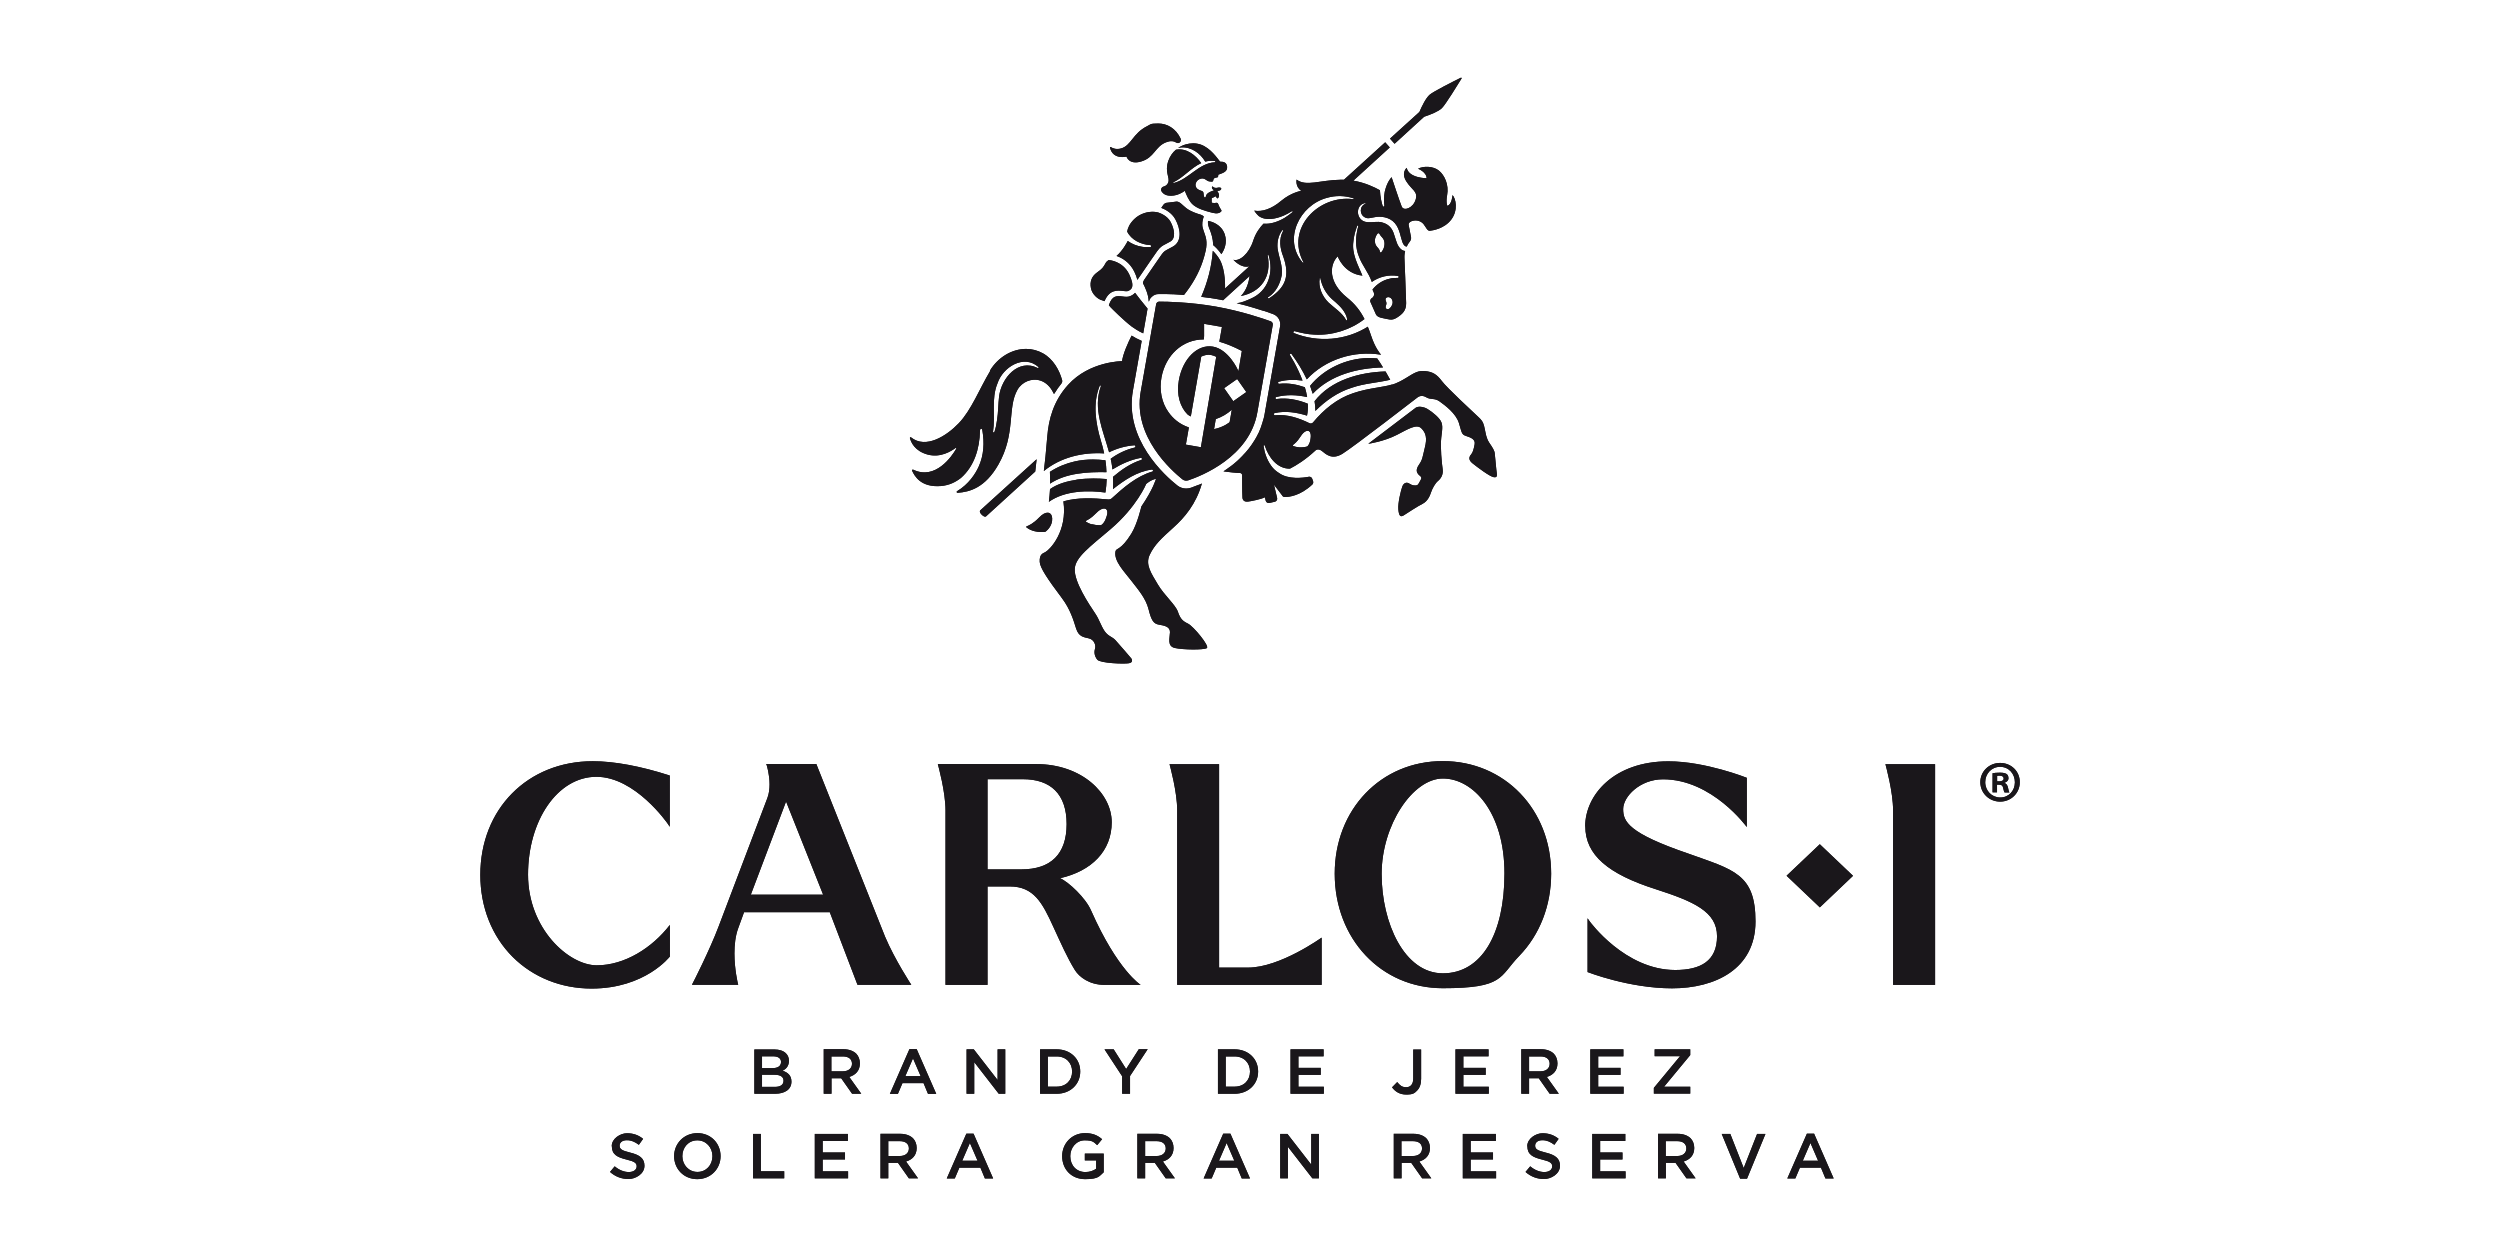 <?xml version="1.0" encoding="UTF-8"?>
<svg id="Capa_2" xmlns="http://www.w3.org/2000/svg" xmlns:xlink="http://www.w3.org/1999/xlink" version="1.1" viewBox="0 0 2184 1098">
  <!-- Generator: Adobe Illustrator 29.3.0, SVG Export Plug-In . SVG Version: 2.1.0 Build 146)  -->
  <defs>
    <style>
      .st0 {
        fill: #1a171b;
      }

      .st1 {
        clip-path: url(#clippath);
      }
    </style>
    <clipPath id="clippath">
      <path class="st0" d="M657.9,990.6v38.8h27.2v-6.2h-20.4v-32.6h-6.8ZM711.8,990.6v38.8h29.1v-6.1h-22.2v-10.4h19.5v-6.1h-19.5v-10.1h22v-6.1h-28.8ZM776.1,996.9h9.9c5,0,8,2.3,8,6.4h0c0,4-3.1,6.6-8,6.6h-10v-13ZM769.2,990.6v38.8h6.8v-13.5h8.5l9.5,13.5h8l-10.5-14.7c5.4-1.6,9.3-5.4,9.3-11.8h0c0-3.5-1.2-6.4-3.2-8.5-2.5-2.4-6.3-3.9-11.2-3.9h-17.3ZM1000.5,996.9h9.9c5,0,8,2.3,8,6.4h0c0,4-3.1,6.6-8,6.6h-10v-13ZM993.6,990.6v38.8h6.8v-13.5h8.5l9.5,13.5h8l-10.5-14.7c5.4-1.6,9.3-5.4,9.3-11.8h0c0-3.5-1.2-6.4-3.2-8.5-2.5-2.4-6.3-3.9-11.2-3.9h-17.3ZM1145.5,990.6v26.8l-20.8-26.8h-6.3v38.8h6.7v-27.6l21.4,27.6h5.7v-38.8h-6.7ZM1224.4,996.9h9.9c5.1,0,8,2.3,8,6.4h0c0,4-3.1,6.6-8,6.6h-10v-13ZM1217.6,990.6v38.8h6.8v-13.5h8.5l9.5,13.5h8l-10.5-14.7c5.4-1.6,9.3-5.4,9.3-11.8h0c0-3.5-1.2-6.4-3.2-8.5-2.5-2.4-6.3-3.9-11.2-3.9h-17.3ZM1277.9,990.6v38.8h29.1v-6.1h-22.2v-10.4h19.5v-6.1h-19.5v-10.1h22v-6.1h-28.8ZM1391,990.6v38.8h29.1v-6.1h-22.2v-10.4h19.5v-6.1h-19.5v-10.1h22v-6.1h-28.8ZM1455.3,996.9h9.9c5,0,8,2.3,8,6.4h0c0,4-3.1,6.6-8,6.6h-10v-13ZM1448.5,990.6v38.8h6.8v-13.5h8.5l9.5,13.5h8l-10.5-14.7c5.4-1.6,9.3-5.4,9.3-11.8h0c0-3.5-1.2-6.4-3.2-8.5-2.5-2.4-6.3-3.9-11.2-3.9h-17.3ZM1535,990.6l-11.7,29.8-11.7-29.8h-7.5l16.1,39.1h6l16.1-39.1h-7.4ZM847.3,998.5l6.7,15.5h-13.4l6.7-15.5ZM844.2,990.4l-17.1,39.1h7l4-9.4h18.4l3.9,9.4h7.2l-17.1-39.1h-6.3ZM1071.6,998.5l6.7,15.5h-13.4l6.7-15.5ZM1068.6,990.4l-17.1,39.1h7l4-9.4h18.4l3.9,9.4h7.2l-17.1-39.1h-6.3ZM1581.6,998.5l6.7,15.5h-13.4l6.7-15.5ZM1578.5,990.4l-17.1,39.1h7l4-9.4h18.4l3.9,9.4h7.2l-17.1-39.1h-6.3ZM534.5,1001.3h0c0,7.3,4.7,9.7,12.9,11.7,7.2,1.7,8.8,3.2,8.8,5.9h0c0,3-2.7,5-6.9,5s-8.5-1.8-12.3-5l-4.1,4.9c4.7,4.2,10.3,6.2,16.2,6.2s13.9-4.3,13.9-11.6h0c0-6.5-4.3-9.5-12.5-11.5-7.4-1.8-9.2-3.1-9.2-6.1h0c0-2.7,2.3-4.7,6.3-4.7s7,1.4,10.5,4l3.7-5.2c-3.9-3.2-8.4-4.9-14.1-4.9s-13.3,4.6-13.3,11.3M1334.3,1001.3h0c0,7.3,4.7,9.7,12.9,11.7,7.2,1.7,8.8,3.2,8.8,5.9h0c0,3-2.7,5-6.9,5s-8.5-1.8-12.3-5l-4.1,4.9c4.7,4.2,10.3,6.2,16.2,6.2s13.9-4.3,13.9-11.6h0c0-6.5-4.3-9.5-12.5-11.5-7.4-1.8-9.2-3.1-9.2-6.1h0c0-2.7,2.3-4.7,6.3-4.7s7,1.4,10.5,4l3.7-5.2c-3.9-3.2-8.4-4.9-14.1-4.9s-13.3,4.6-13.3,11.3M596.1,1010h0c0-7.7,5.4-13.8,13.1-13.8s13.2,6.3,13.2,13.8h0c0,7.7-5.4,13.8-13.1,13.8s-13.2-6.3-13.2-13.8M588.9,1010h0c0,11,8.3,20.1,20.2,20.1s20.4-9.1,20.4-20.1h0c0-11-8.3-20.1-20.2-20.1s-20.4,9.2-20.4,20.1M927.9,1010h0c0,11.4,8,20.1,20.1,20.1s12.4-2.8,16.2-6v-16.3h-16.5v5.9h9.9v7.3c-2.4,1.8-5.7,2.9-9.4,2.9-7.9,0-13.2-5.9-13.2-13.9h0c0-7.5,5.4-13.8,12.6-13.8s7.9,1.6,10.9,4.2l4.3-5.2c-4-3.4-8.2-5.3-14.9-5.3-11.7,0-20,9.2-20,20.1M665.7,938.9h10.8c5.4,0,8,1.9,8,5.2h0c0,3.6-2.8,5.4-7.5,5.4h-11.3v-10.6ZM665.7,922.8h9.8c4.4,0,6.8,1.9,6.8,4.9h0c0,3.7-2.9,5.4-7.3,5.4h-9.3v-10.3ZM659,916.7v38.8h18c8.6,0,14.4-3.7,14.4-10.6h0c0-5.4-3.2-8-7.7-9.5,2.9-1.5,5.5-4,5.5-8.7h0c0-2.7-.9-4.8-2.6-6.5-2.2-2.2-5.7-3.4-10.2-3.4h-17.4ZM726.4,922.9h9.9c5,0,8,2.3,8,6.4h0c0,4-3.1,6.6-8,6.6h-10v-13ZM719.6,916.7v38.8h6.8v-13.5h8.5l9.5,13.5h8l-10.5-14.7c5.4-1.6,9.3-5.4,9.3-11.8h0c0-3.5-1.2-6.4-3.2-8.5-2.5-2.4-6.3-3.9-11.2-3.9h-17.3ZM871.5,916.7v26.8l-20.8-26.8h-6.3v38.8h6.7v-27.6l21.4,27.6h5.7v-38.8h-6.7ZM915.4,922.9h7.7c8.2,0,13.5,5.6,13.5,13.2h0c0,7.7-5.3,13.2-13.5,13.2h-7.7v-26.4ZM908.6,916.7v38.8h14.5c12.2,0,20.6-8.5,20.6-19.4h0c0-11-8.4-19.4-20.6-19.4h-14.5ZM994.8,916.7l-11,17.2-10.9-17.2h-8l15.4,23.5v15.3h6.9v-15.5l15.4-23.4h-7.8ZM1070.8,922.9h7.7c8.2,0,13.5,5.6,13.5,13.2h0c0,7.7-5.3,13.2-13.5,13.2h-7.7v-26.4ZM1064,916.7v38.8h14.5c12.2,0,20.6-8.5,20.6-19.4h0c0-11-8.4-19.4-20.6-19.4h-14.5ZM1127.4,916.7v38.8h29.1v-6.1h-22.2v-10.4h19.5v-6.1h-19.5v-10.1h22v-6.1h-28.8ZM1234.6,916.7v25.5c0,5.2-2.5,7.6-6.2,7.6s-5.5-1.7-7.8-4.5l-4.5,4.6c2.6,3.5,6.4,6.3,12.4,6.3s7.2-1.2,9.4-3.4c2.3-2.3,3.6-5.7,3.6-10.3v-25.6h-7ZM1271.5,916.7v38.8h29.1v-6.1h-22.2v-10.4h19.5v-6.1h-19.5v-10.1h22v-6.1h-28.8ZM1335.9,922.9h9.9c5,0,8,2.3,8,6.4h0c0,4-3.1,6.6-8,6.6h-10v-13ZM1329,916.7v38.8h6.8v-13.5h8.5l9.5,13.5h8l-10.5-14.7c5.4-1.6,9.3-5.4,9.3-11.8h0c0-3.5-1.2-6.4-3.2-8.5-2.5-2.4-6.3-3.9-11.2-3.9h-17.3ZM1389.3,916.7v38.8h29.1v-6.1h-22.2v-10.4h19.5v-6.1h-19.5v-10.1h22v-6.1h-28.8ZM1445.5,916.7v6h22.2l-22.9,27.7v5h31.8v-6h-22.9l22.9-27.7v-5h-31.1ZM797.6,924.6l6.7,15.5h-13.4l6.7-15.5ZM794.5,916.5l-17.1,39.1h7l4-9.4h18.4l3.9,9.4h7.2l-17.1-39.1h-6.3ZM1560.8,765.1l28.4,27,.6.6,28.4-27,.6-.6-28.4-27-.6-.6-29.1,27.6ZM1744.7,677.8c.4-.1,1.1-.2,2.1-.2,2.4,0,3.6,1,3.6,2.6s-1.7,2.4-3.9,2.4h-1.8v-4.8ZM1740.7,675.4v16.8h3.9v-6.7h1.8c2.1,0,3.2.8,3.5,2.7.5,1.9.8,3.5,1.3,4.1h4.2c-.4-.6-.7-1.6-1.2-4.2-.5-2.2-1.4-3.5-3.1-4.1v-.2c2-.6,3.5-2,3.5-3.9s-.7-3-1.6-3.7c-1.2-.7-2.7-1.2-5.8-1.2s-4.9.2-6.4.5M686.7,700.2l32.4,81.4h-63.2l30.8-81.4ZM669.4,667.6l.5,1.2c0,.1,2.4,7.8,2.4,16.4,0,4-.5,8.2-1.9,11.9l-42.7,112.5c-7.7,20.4-22.4,49.3-22.6,49.5l-.6,1.2h40.4l-.3-1.1c0-.2-3-12.3-3-26.3,0-7.4.8-15.4,3.4-22.3l5-13.7h74.9l24.2,63.4h47s-14.4-21.9-22.9-42l-59.8-150.2-.2-.6h-43.9ZM893.6,680.7c24.3,0,38.2,13,38.2,39.2s-13.7,39.6-39.6,39.6h-29.5v-78.8h30.9ZM819.3,667.6l.3,1.1c0,.2,6.4,22.9,6.4,39.3v152.4h36.7v-86h19.3c21.2,0,28.6,14.3,38.2,35.3,6.6,14.3,12.2,27.1,18.8,37.7,3.7,6,12.6,13,26,13h31.5s-20.1-12.5-43.3-64.9h0c-4.7-11-19.6-25-27.1-28.3,27.7-6.3,45.1-23.9,45.1-48.9s-25.9-50.8-66-50.8h-85.8ZM1021.7,667.6l.3,1.1c0,.2,6.4,22.9,6.4,39.3v152.4c-.1,0,126.2,0,126.2,0v-41.3s-36.4,26.2-64.3,26.2h-25.3v-177.7c.1,0-43.3,0-43.3,0ZM1647.1,667.6l.3,1.1c0,.2,6.4,22.9,6.4,39.3v152.4h36.7v-192.8h-43.4ZM1734.3,683.3c0-7.4,5.5-13.4,13-13.4s12.9,6,12.9,13.5-5.4,13.3-12.8,13.3-13.1-5.9-13.1-13.4M1730,683.3c0,9.5,7.7,17,17.3,17s17.2-7.5,17.2-17-7.5-16.8-17.2-16.8-17.3,7.5-17.3,16.8M419.6,764.3c0,28.1,10.1,53.5,28.3,71.7,17.9,17.8,42.3,27.6,68.9,27.6,46.9,0,68.4-28,68.4-28v-27.6c-15.5,20.1-39.5,35.3-63.9,35.3s-60-31.9-60-79.2,25.7-85.5,59.7-85.5,62.1,40.7,62.4,41.1l1.7,2.6v-44.8l-.6-.2c-24.9-8-48-12.3-66.6-12.3-57,0-98.3,41.8-98.3,99.3M1260.5,680.1c26.5,0,53.8,29.7,53.8,82.9s-20.1,87.3-53.8,87.3-53.5-44.1-53.5-86.8,27.2-83.4,53.5-83.4M1166,763.2c0,57.1,40.6,100.1,94.4,100.1s49.2-10,66.8-28.2c18-18.6,27.9-44.1,27.9-71.9,0-56-40.7-98.3-94.7-98.3s-94.4,42.2-94.4,98.3M1384.9,721.8c0,25.2,20.1,41.8,61.5,55,33.1,10.7,53.6,19.5,53.6,41.1s-14.3,29.5-36.5,29.5c-44,0-74.6-42.3-74.9-42.7l-1.7-2.5v47s36.2,14.2,73.8,14.2,72.9-16.8,72.9-58.4-19.1-45.1-58.4-59.2h0c-52.8-18-57.2-28.1-57.2-39s14.7-26,34.8-26c43.1,0,73.2,41.7,73.2,41.7v-43s-36.1-14.4-68.5-14.4c-47.7,0-72.7,29.6-72.7,56.8M907.6,452.3c-4.9,5.1-9,6.9-10.7,7.5-.4.1-.5.6-.2.9,1.7,1.4,6.7,4.7,15.8,4,.4,0,.9-.2,1.2-.5,1.5-1.2,5.8-5.2,5.5-11.4-.1-2.7-1.4-4.4-3-4.8-.3,0-.7-.1-1.1-.1-1.6,0-4.1.8-7.5,4.4M940.5,419.1c-8,1.2-16.6,3.5-23.2,8.2-.2,3.4-.5,7.1-1,11.1,14-10,34.8-10.2,49.4-8.1.6-3.9,1-7.8,1.1-11.8-3.8-.3-7.7-.5-11.6-.5s-9.9.3-14.6,1M938.9,403.1c-7.6,1.7-15.1,4.8-21.7,9.1.1,2,.2,5.6.1,10.3,14.1-9.3,32.6-10.3,49.3-10-.1-3.5-.4-7-.9-10.4-3.6-.4-7.2-.7-10.8-.7-5.4,0-10.7.5-16,1.7M856.3,445.9s-1.2,1.1,1.2,3.6c2.6,2.6,3.8,1.7,3.8,1.7l43.1-39.3h0c.3-2.6.7-6.3,1.2-10.7l-49.3,44.7ZM1237.2,355.9l-41.9,31.8s13.6-1.9,25.2-7.9c9.5-4.9,17-9.7,21.1-5.7,4.1,4,5.3,8.6,3.1,17.1-2.1,8.5-1.9,10.2-5.1,14.8-3.2,4.7-1.7,6.7-.7,8.2,1,1.4,3.8,2.2,2.4,4.7-1.4,2.5-2.2,4.6-3.5,5-1.3.4-3.9.4-6.4-1.3-2.5-1.8-5.2-.8-6.4,2.6-1.2,3.4-3.9,14.1-3.4,19.8.5,5.7,1.8,7,4.7,5.2,2.9-1.8,12-7.9,16.5-10.1,4.5-2.3,6.4-7.1,7.4-10.1,1-3,3.5-7.8,6.1-9.9,2.5-2.1,4.7-5.5,4-10.3-.7-4.8-2.2-19.3-1.2-27.5,1-8.2,1.8-12-1.6-16.2-3.3-4.2-10.4-9.3-13-10-1.5-.4-2.7-.8-4.1-.8s-2,.2-3.3.7M1148.4,350.5c.5,2.8.7,5.7.7,8.5,9-9,19.6-16.5,31.9-20.3,10.9-3.8,22.4-4.3,33.3-6.9,0,0,.1,0,.2,0-1-1.9-2.4-4.4-4.1-7.3-22.9.7-47.7,7.6-62,26M1195,312.8c-19.1.3-38.6,9.5-50.5,24.3.8,2.3,1.6,4.6,2.3,6.9,15.6-16.5,39.1-22.5,61.4-23-1.5-2.5-3.2-5.2-5.1-7.9-2.4-.2-4.7-.3-7.1-.3s-.7,0-1.1,0M867.9,377.8c-.3,0-.4-.4-.4-.6,2.2-14-1.7-28.8,3.9-42.3,4.6-14.1,22.9-25.7,35.8-14.3.5.5-.2,1.3-.7.9-17-8.5-31.6,8.8-33.7,24.7-.8,6.8-.7,14.1-1.8,20.8-.5,3.5-1.1,7-2.3,10.4,0,.2-.3.4-.6.4s-.1,0-.2,0M865,324.1c-9.4,15.7-16.4,34.1-27.4,45.6-10.6,11.1-28.8,22.8-41.7,12.4-.5-.4-1.1,0-1,.6.9,3.5,4.1,11.3,15.5,14.4,11.3,3,20.4-2.9,24.3-5.7.4-.3,1,.2.7.6-3.8,6.6-18.2,27.7-37.6,18.3-.6-.3-1.3.3-1,.9,2.2,4.7,7.6,14.7,25,13.4,7.6-.6,13.2-3.6,17.7-7.1,11.6-10.2,16.3-25.6,16.6-41.1,0-2.4,1.9-2.5,2.1-.4,1.8,10.6,1.4,21.5-3.3,31.8-2.8,6.1-8.6,15.2-18.8,21.3-.7.4-.4,1.4.5,1.4,10.4-.7,24-4.3,35.6-24.7,15.4-27,7.6-49.3,16.6-65.2,4-7.1,12.6-10.6,20.2-8.1,4.5,1.5,8.7,5.1,11.5,11.3,0,0,.1.2.3.2.2,0,.3-.2.3-.2,1.9-3.2,4-6.1,6.1-8.7.7-.8.9-1.9.7-2.9-2.4-8.9-7.8-18.5-16.7-23.5-4.7-2.6-9.7-3.9-14.8-3.9-12.2,0-24.5,7.2-31.6,19M953.8,458.1c-2.1-.6-4-1.6-4.8-2.1-.5-.3-.5-1,0-1.2,1.6-.8,4.6-2.5,7.4-5.4,4-4.2,6.8-5.6,9.1-5,2.1.6,2.2,3.5,1.6,5.5-.6,2-1.7,6.4-4.9,8.7-.2.1-.4.2-.6.2-.3,0-.9,0-1.7,0-1.4,0-3.5-.2-6.2-.9M980.3,315.5s-28.6,0-47.3,20.8c-12.7,14.1-16.9,30-18.1,45-1,13-2.2,23.8-3,30.2,14.6-12,34-16.6,52.7-15.4-.8-3.8-1.7-7.5-2.9-11.2-4.6-15.4-7.2-32.6-1-47.9.3-.7,1.4-.2,1,.5-7.1,19.6,2,38.5,7.2,57.6,6.9-3.4,14.3-5.5,22-6.1,1.2-.1,1.5,1.7.3,2-7.5,1.8-14.7,5.2-20.9,9.8.5,2.2.9,4.4,1.2,6.6.1.9.2,1.8.3,2.7,7.7-4.7,15.9-8.5,24.8-10.1,1.1-.2,1.5,1.5.4,1.8-9.2,2.9-17.4,8.6-24.7,14.8.2,3.5.2,7.1,0,10.7,10-7.9,21-15.4,34-17.1,1.1-.1,1.4,1.6.3,1.8-13.6,4-24.8,13.7-35.1,23.1-.9,1-2.4,1.4-3.7,1.2-12.5-1.2-26.5-1.9-38.8,1.7,3.7,26.2-11.8,42.1-15.6,44.2-2.1,1.2-5.5,1.7-5.1,8.7.3,5.1,6.6,14.6,19.6,31.9,7.1,9.5,9.9,19,12.2,26.3,2.3,7.2,6.6,7.5,11.2,8.6,4.6,1.1,6.3,6.1,5.3,9.1-.9,3-.5,6.4,2,9.5,2.5,3.1,23.3,3.9,27.7,3.1,4.4-.8,2-4.2,2-4.2,0,0-11-12.9-13.9-16-2.9-3.1-6.2-3.2-9.4-7.8-3.2-4.7-4.7-10.2-8-15.1-5.9-8.8-18.6-27.8-18.1-39.2.4-10.1,12.8-19.1,31.3-34.8,22.9-19.5,31.1-39.5,31.1-39.5,0,0,3.9-3.6,8.6-4.5,0,0-2.3,8.8-12.8,24.2,0,0-3.5,15.3-8.8,23.8-9.2,14.9-13.2,12.2-13.8,15.4-1.6,8.5,7.7,17.6,13.7,25.5,6.1,7.9,12.8,15.5,15.2,25.1,2.4,9.6,4.3,12.6,9,13.4,4.7.8,9.8,1.7,9.7,6.6-.1,4.9-2.8,12.2,4.3,13.8,7,1.6,25.2,1.8,27.9.1,2.7-1.6-11.7-19.1-16.5-21.4-4.8-2.3-6.7-4.3-8.8-10.4-2.1-6.1-11.8-14.2-17.5-23.8-5.6-9.6-11.2-17.2-7.1-25.9,4.1-8.7,10.1-14.3,20.8-23.9,9.5-8.5,19.7-20.4,24.8-38.4,0,0,0,0,0,0-1,.4-1.9.8-2.8,1.2,0,0-.1,0-.2,0-1.7.7-3.3,1.3-4.7,1.8-.1,0-.3.1-.4.2-.6.2-1.2.4-1.8.6-1.3.4-2.6.6-3.9.6-2.7,0-5.4-.9-7.6-2.6-11-8.7-46.4-40.4-38.9-82.8l7.7-43.6c-3.3-1.4-6.3-3-8.8-4.6-3.1,6.1-7.6,16-8.4,22.6M1062.1,366.1c5.1-1.7,10-4.5,14-8.2l-1.9,10.9s-4.9,4.3-13.6,6.1l1.5-8.8ZM1069.4,339.1l11.4-8,8,11.4-11.4,8-8-11.4ZM1036,388.2l2.6-14.8c-8.3-2.8-13.9-7.8-17.8-13.3-6-8.4-8.2-19.5-6.1-30.6,3.6-19,18-33,37-33,0-.8.2-1.7.2-3,0-4.3,0-10.1,0-10.2v-.4s15.6,2.7,15.6,2.7l-2.3,12.9h0c6,1.7,12.6,4.4,19.5,8h.2c0,.1-3,17.8-3,17.8l-.5-1.1c0-.2-8.2-18.1-21.8-20.4-13.4-2.3-26.5,10.5-29.8,29.7-2.2,12.6,1.3,23.2,7.6,29.5.9.7,1.9,1.4,2.9,1.8l9.1-52.3c2.8-1.2,5.5-2,8.5-1.4,1.6.3,3.2.9,4.6,1.6l-13.4,79-13.2-2.3ZM1012.7,263.5c-1.4,0-2.5,1-2.7,2.3l-13.5,76.5c-6.9,39.1,27.1,68.9,36.4,76.4,1.5,1.2,3.4,1.5,5.2.9,11.3-3.8,53.5-20.3,60.3-59.3l13.5-76.5c.2-1.3-.5-2.6-1.8-3.1-6.3-2.3-25.5-8.9-48-12.9-22.3-3.9-42.4-4.3-49.3-4.3h-.2M987.3,258.7c-2.1.9-4.4.6-6.7.3-4.8-.6-9-1.1-11.9,7.6.5.6.9,1.1,1.3,1.6,1.4,1.5,11.5,11.6,18.7,17.1,2.5,1.8,6,4.1,10,5.9l1.4-7.9,2.4-13.7c-5.1-6.2-8.8-10.9-10.9-13.8-1.1,1.2-2.5,2.2-4.3,2.9M965.8,230c-2.1,3.7-2.7,4.7-7.5,8.1-4.7,3.4-6.3,8-5.3,13.4.9,5.4,6,10,10,10.9.7.2,1.3.4,1.9.7,4.3-10.4,11.5-9.5,16.4-8.9,1.7.2,3.3.4,4.2,0,1.8-.8,2.9-1.7,3.4-3.1.9-2.4,0-6.4-2.5-11.6-5.6-11.4-17.1-12.3-17.9-12.3-1,.6-2,1.5-2.7,2.7M1056.8,200.4c1.2,3.3,2.8,7.4,3.1,13.8,1.4,1.1,4.4,3.9,7.1,7.8,2.4-3.5,5.4-9.8,3-17.1-3-9-11.5-11.4-14.7-11.9-.3,2.6.4,4.7,1.4,7.4M990.6,191.7c-3.8,3.8-5.4,7.5-5.9,10.6,3.6,7.3,12.1,11.4,20.1,11.8.5,0,.9.5.8,1,0,.5-.4.8-.9.8-2.3,0-4.6.1-6.9-.3-4.6-.7-8.9-2.4-12.6-5.1-.8,1.6-4.5,8.6-9.8,13.1,4.9,1.7,11.4,5.4,15.5,13.6,1.3,2.7,2.2,5.1,2.7,7.3.6-.9,1.2-1.8,1.9-2.8.4-.7.8-1.2,1-1.4,5.6-8.2,12.5-18.3,14.4-20.9,2.8-3.8,4.3-4.6,7.8-6.4,1-.5,2.2-1.2,3.7-2,5-2.8,3.6-10.9.2-17.2-2.9-5.3-9-7.6-10.9-8.2,0,0,0,0,0,0,0,0-2.1-.6-5.2-.6s-10.2,1.1-15.7,6.5M1027.8,176.1c-3.1.3-8,1-8,1,0,0-2.1-.1-3.5,1.9-.5.7-1.2,1.6-1.8,2.6,3.2,1.2,9.2,4.2,12.3,10,4.7,8.6,5.9,19.3-2.1,23.8-1.6.9-2.8,1.5-3.9,2.1-3.2,1.7-4,2.1-6.1,5-1.9,2.6-9.5,13.8-15.3,22.2-.7,1.1-1.1,2.4-.8,2.9,1.6,3.1,4.7,9.4,4.9,15.6,0,0,.1.1.2.2.1-.4.3-.9.5-1.3,0,0,0-.1,0-.2.2-.4.4-.7.6-1,0,0,.1-.2.2-.3.2-.3.5-.6.7-.8.1-.1.2-.2.3-.3.2-.2.5-.4.7-.6.2-.1.3-.2.5-.4.2-.2.5-.3.7-.5.2-.1.5-.2.7-.3.2-.1.5-.2.7-.3.3-.1.6-.2.9-.3.2,0,.4-.1.6-.1.5,0,1.1-.1,1.6-.1h.2c.5,0,1.1,0,1.7,0,0,0,.1,0,.2,0,.6,0,1.2,0,1.8,0,0,0,.2,0,.3,0,.7,0,1.4,0,2.1,0h0c4.1,0,9.5.3,15.6.8,7.1-8.9,12.9-18.8,16.5-29.7,1.9-6.2,4-12.5,2.9-19-.5-3.2-2-6.1-3-9.9-.9-3.4-.2-6.7.9-10-.7-.6-1.5-1.2-2.5-1.5-3.8-1.1-8.9-2.8-12.7-5.7-3.6-2.8-5.7-5.8-8.5-5.8s-.3,0-.4,0M1029.5,129.2c.8-.2,1.6-.3,2.3-.4,8.7-.7,16.8,5,21.1,12.4,2.6-.7,5.4-1,8.5-.5.6.2.5,1.1-.2,1.1-13.9.7-22.7,14.8-35.8,18.1-.4.1-.6-.5-.3-.7,8.6-4,15.6-12.8,24.3-16.7-4.8-6.9-12.7-13.2-21.6-11.8-.2,0-.4,0-.5.1-2.9,2.4-5.2,5.7-6.6,9.6-3.5,10.1,1.5,14.3-.1,19-.8,2.2-2.5,3.2-4.1,3.6-1.9.5-2.8,2.8-1.6,4.4,2,2.9,5.3,4.1,10.6,3.4,3.4-.4,6.7-2.1,9.6-4.1,1,2.8,3.3,8.3,6.3,11.4,4.1,4.2,12.2,6.3,15.6,7.2,2.8.8,7.2,2.2,9.8-.5.3-.4.4-.9.1-1.3-.7-1-1.9-3-2.7-5.3-.3-.8-1-1.2-1.8-1-.8.2-2,.3-3.4,0-.3,0-.5-.3-.5-.6v-3.1c0-.3.1-.5.4-.6,1.2-.3,2.1-.9,2.6-1.3.3-.2.6-.1.8.2.4.6.8,1.5,1.2,1.5.4,0,1.2-.5,1.4-2.3.2-1.4-.6-2.9-1.4-3.9-.1-.1,0-.4,0-.4.1,0,.2,0,.3,0,2.3,0,3-1.1,3.1-1.8,0-.6-.4-1-1.5-1.1-.6,0-1.2,0-1.8.2-.8.2-1.6.3-2.5,0-1.4-.4-1.3-1.1-1.9-1.1-.5,0-.7,1.1-.1,2,.3.4.7.8,1.2,1.1.2,0,.2.4,0,.4-.6.2-1.3.4-2.2.8-1.8.8-3.4,1.7-4.1,2.9-.3.4-.5,1.2-.7,2-.2.6-1,.6-1.3,0-.3-.9-.6-2-.6-3.3,0-.9-.7-1.8-1.6-2-1.1-.3-2.7-.9-4-2-.9-.8-1.5-2.4-1.4-3.6.2-1.2.7-2.7,2-3.8.4-.3.8-.6,1.2-.8h0c4.7-2.3,6.2,1.7,9,1.9.7,0,1.5.2,2.1.2.5,0,1-.3,1.1-.8.1-.8.4-1.8,1-2.2.8-.5,1.7-.6,2.4-.7.6,0,1-.6,1-1.2,0-.4,0-.8.1-1.3.1,0,.2,0,.3,0,4.1-1.5,7.9-2.6,7.4-7.1-.5-4-4.1-4.2-5.5-4.1-.4,0-.7-.1-.9-.4-1.9-2.3-7.9-11.5-16.6-14.6-2.1-.7-4.3-1.1-6.6-1.1-4.5,0-9.3,1.4-13.3,4.1M1134.6,390.7c-2-.1-3.8-.7-4.7-1-.5-.2-.6-.8-.2-1.1,1.3-1,3.7-3,5.7-6.2,2.8-4.5,5.1-6.2,7.2-6,2,.1,2.6,2.7,2.5,4.7-.1,1.9-.4,6-2.8,8.7-.1.2-.3.3-.5.3-.7.2-2.5.7-5.4.7s-1.2,0-1.8,0M1210.7,269.3c-.5-.8,0-2.2.2-2.8.3-.7.5-1.8,0-3-.5-1.2-1-2.5.2-3.4,1.5-1.1,4.3-.5,5.2,2.2,1,2.7-.6,5.7-2.3,7.1-.6.5-1.2.7-1.8.7s-1.2-.3-1.5-.8M1070.3,252h0s0,0,0,0M1176.4,279.9c-.2,0-.3-.1-.4-.2-3.4-6.4-10-10.4-15.3-15.3-5.7-5.5-9.2-13.7-7.8-21.3,0-.3.6-.3.6,0,1.4,7.3,5,13.5,10.1,18.2,4.2,3.6,8.9,7.5,11.5,12.5.9,1.8,1.8,3.6,1.7,5.8,0,.2-.2.4-.4.4h0M1205.5,219.7c-.8-3.7-4.1-3.8-4.4-8.8-.2-3.1,1.3-5.5,2.3-6.8.4-.6,1.3-.5,1.7.2.4.7,1,1.7,1.8,2.5,1.3,1.3,2.5,2.9,2.6,5.4.2,3.9-1.5,6.6-2.7,8.1-.2.2-.4.3-.6.3-.4,0-.7-.3-.8-.7M1108,259.6c6.7-4.4,10.3-11.6,11.7-19.1,1.1-8.1-2.3-15-3.6-23.3-.6-5.6.6-11.5,4-16,.4-.5,1.2,0,.8.6-3.9,7.1-2.7,15.2.2,22.5,5.8,16.7,2.3,26.7-12.4,36.3-.1.1-.3.1-.4.1-.6,0-1-.8-.4-1.2M1138.1,229.5c-17.6-20.3-2.9-50.3,21.2-56.7,7.7-2.2,15.8-2,23.2.5.4.1.2.8-.2.7-30.3-4-59.5,25.5-43.6,55.1.2.2,0,.5-.3.5s-.2,0-.2-.1M1174.7,157.1c.4,0,.8,0,1.1,0-1.4,0-2.8-.2-4.3-.1-18.5.3-30.4,6.2-38.8-.1,0,0-1.3,6.2,4.1,9.8,0,0-8.8,1.4-17.5,8.7-8.7,7.4-17,9.8-23.6,8.6,0,0,1.4,2.4,3.9,4.7,6.2,4.5,15,2.5,21.7-.3l3.7-1.8,3.6-2.1c.2-.1.5,0,.7.2.1.2,0,.5-.1.6-1.7,1.4-5.1,3.9-6.9,5-5.4,3.2-12.1,5.7-18.5,5.1-2.8,2.9-6.8,7.9-9,14.9-3.7,11.5-12.1,18.4-17.3,16.6,0,0,6.7,7.9,14,5.7l-21.3,19.4c0-1.6.5-15.3-4.3-24.6-2-3.6-4.5-6.5-6.4-8.3,0,0,0,0,0,.1-1,13.9-4.6,27.4-10.1,40.1,2.2.3,4.4.6,6.6.9.2,0,.4,0,.6,0,2.2.3,4.4.7,6.7,1.1,1.8.3,3.5.6,5.2,1l23.2-21.2c-.8,5.6-2.8,12.7-7.7,17.5,17.1-3.3,27.3-16.4,23.4-35.6-.2-.5.7-.8.8-.2,4.7,15.2-.2,31.5-15.5,38.1-3.9,1.7-8,3.6-12.3,4h0c5.6,1.3,10.7,2.7,15.2,4.1,0,0,0,0,0,0,2.9.9,5.6,1.7,8,2.5,0,0,.2,0,.3,0,2.3.7,4.2,1.4,5.8,2,.2,0,.3.1.5.2.7.3,1.4.5,2,.7,4.3,1.6,6.9,6,6.1,10.6l-13.5,76.5c-.2,1.4-.5,2.8-.9,4.2-.1.4-.2.9-.4,1.3-.2.9-.5,1.8-.8,2.7-.2.5-.3,1-.5,1.5-.3.8-.5,1.6-.8,2.4-.2.5-.4,1-.6,1.5-.3.8-.6,1.5-.9,2.2-.2.5-.4,1-.7,1.4-.4.7-.7,1.4-1.1,2.2-.2.4-.5.9-.7,1.3-.4.8-.8,1.5-1.3,2.2-.2.4-.4.7-.7,1.1-.6.9-1.1,1.8-1.7,2.6-.1.2-.2.4-.4.6-.7,1-1.5,2.1-2.3,3.1-.1.2-.3.3-.4.5-.6.8-1.3,1.6-2,2.4-.2.3-.5.5-.7.8-.6.7-1.2,1.3-1.8,1.9-.3.3-.6.6-.8.9-.6.6-1.2,1.2-1.8,1.8-.3.3-.6.6-.8.8-.6.6-1.2,1.2-1.8,1.7-.3.2-.5.5-.8.7-.7.6-1.4,1.2-2.1,1.8-.2.2-.4.4-.6.5-.8.7-1.7,1.4-2.6,2,0,0-.1,0-.2.1-1.9,1.5-3.9,2.8-5.8,4.1,0,0,0,0,0,0,5.2.7,11.3,1.4,14.1,1.4,0,0,2.2-.2,2.2,2.1,0,0,0,15.1.3,19.3,0,0-.1,4.2,4.8,3.6,2.5-.3,11.8-2.1,14.8-3.8l.7,3c.3,1.4,1.8,2.3,3.2,2l4.8-1.1c1.4-.3,2.3-1.8,2-3.2l-2.8-11.7,7.1,9.3c.4.9,1.3,1.5,2.3,1.5,3.8,0,13.5-1,24.1-10.9.8-.7,1-1.9.7-2.9l-.8-2.2c-.4-1.2-1.7-1.9-2.9-1.7-5.1,1-17.9,2.6-26-3.2,0,0,0,0,0,0-2.8-1.7-5.2-3.9-7-6.5-3.7-5.2-5.7-11.1-6.6-17.3,0-.7,1-.9,1.1-.2,3.2,10,10.8,20.4,22,20.1,5.7-2.9,13.6-7.8,22.1-15.7,0,0,2.2-2.5,5.8.3,3.5,2.8,8.7,8,17.8,2.5,9.1-5.5,65.7-49.3,65.7-49.3,0,0,3.2-2.8,7.5-.2,4.3,2.6,7.2.4,11.8,3.7,4.6,3.3,14.3,10.4,16.9,18.9,2.6,8.5,2.2,10,6.3,11.3,4.1,1.4,8.3,2.8,7.4,7.4-.9,4.6-1.6,7.1-3.2,8.9-1.6,1.9-2.5,4.5,1.4,7.6,3.9,3.1,15,11.6,18.6,12.1,3.6.5,2.7-2,2.2-6.4-.5-4.5-1.1-11.8-1.4-14.3-.2-2.6-2-5.3-4.8-9.4-2.7-4.2-3-7.8-3.9-11.9-.9-4.2-1.3-6.6-5.3-10.3-3.9-3.7-28-25.9-32.3-31.8-4.4-5.9-8.2-8-14.5-8.6-6.3-.6-9.2,1.4-17,6.2-7.8,4.8-11.9,5.6-11.9,5.6,0,0,0,0,0-.1-4,1.3-8.3,1.8-12.4,2.6-7.4,1.2-14.7,2.6-21.6,5-14,4.6-25.7,14.3-35,25.5-.8,1-2.1,1.2-3.2.7-9.2-4.5-19.6-8-29.9-6.9-1.2.3-1.7-1.6-.5-1.9,9.5-2.2,19.2-.6,28.3,2.2.7-3.4.9-6.9.7-10.4-8.5-3.5-18.1-5.4-27.3-4.1-1,.3-1.5-1.4-.4-1.7,8.9-2.4,18.2-2,27.1,0-.5-2.9-1.1-5.8-2-8.6-7.1-2.5-14.8-3.9-22.3-3-1.1.3-1.6-1.4-.5-1.8,6.8-1.9,13.9-2,20.8-1-2.1-5.6-4.6-10.9-7.3-15.9,0,0-3.7-6.3-3.7-6.4-.6-.9.8-1.8,1.4-.9,5,6.8,9.7,14.4,13.3,22.1,16.3-17.5,41.4-25.4,64.9-21.5-1.1-1.2-5.3-6.3-8.7-16.6-.9-2.8-1.9-5.4-2.9-7.9-19.1,12.1-43.6,14-64.5,5.6-.5-.2-.7-.7-.5-1.1.2-.4.6-.7,1.1-.6,5.6,1.5,11.2,2.8,17,3,15.5,1,31.8-4.1,44-13.6-3.7-7.3-8.4-13.3-15.3-18.8-16.1-13-15.7-28.1-8.1-36,0,0,5.2,15.1,21.6,16.9-3.9-9.5-9.4-18.9-7.9-29.7.4-4.8,1.7-9.4,3.3-13.8,0-.3.4-.4.7-.3.3,0,.4.4.3.6-2.5,8.8-2.9,18.2.6,26.6,2.9,7.9,8.5,14,11.2,22.1,6.6-4.6,14.8-6.6,22.8-5.2.5,0,.8.5.7,1,0,.4-.4.7-.9.7-2.4,0-4.8,0-7.1.7-5.8,1.2-11.3,4.8-14.9,9.5.6,1.3,1.1,2.3,1.2,2.7.6,1.7,0,3.9-2.4,5.2,0,0-1.2,1.4-.6,2.9.6,1.5,4.8,10.8,4.8,10.8,0,0,.7,2.4,5.9,3.3,5.2.9,7.7,2.6,12.4-.4,4.7-3,8.2-6.1,8.1-12.7-.1-6.6-1.5-39.5-1.5-39.5,0,0-.2-2.6.6-6-1-.1-2.1-.5-3-1.1-4.2-3.1-4.9-8.7-6.5-12.9-1.5-5.4-4.5-9.1-9.7-10.7-2.5-1-5.4-.8-8.3-.6-3.2.2-6.5.5-9.3-1-6.6-3.7-5.7-14.6,2-15.6.4,0,.5.5.1.6-5.5,2.3-5.1,9.6-.4,11.9,2.3,1.4,5,.4,7.6,0,6.1-1.5,14.1-.2,18.5,5,2.4,2.8,3.5,5.9,4.4,8.8,1.6,5.2,2.3,11.5,6,11.7.7-1.6,1.7-3.2,3-4.8,0,0,1.1-1.6.8-3.3-.3-1.6-2-10.2-2-10.2,0,0-1.1-2.9,3.1-4.1,4.2-1.2,7.9.4,9.9,2.9,2,2.5,3.2,6,5.5,5.7,2.3-.3,12.6-1.7,18.7-9.9,6.1-8.2,3.9-18.3,1-21.3,0,0-.5,8.4-4.5,9.4,0,0-1.4-2.7-.2-9.3,1.7-9.1-2.2-17.4-7.2-21.5-5-4-13.6-4.1-18.2-1.6,0,0,7.4,2.8,7.5,8.3,0,0-15.6,0-17.4-9.1,0,0-5.2,4.2-.3,11.9,4.8,7.6,10.3,8.6,8.1,15.9-2.2,7.4-10.4,10.4-12.2,6-1.8-4.4-8.8-25.6-8.8-25.6,0,0-3.9,3.6-6,12.7-.7,4-.8,8.2-.3,12.2.1.8-1.1,1.2-1.4.4-.8-1.8-2.3-8.3-2.5-13.9-4.6-2.6-12.9-6.6-23.2-8.4h0l31.8-29-4-4.5-36,32.7ZM1002.2,110.2c-12.6,6.2-14,17.1-22.9,19.5-4,1.1-7,0-8.9-1.2-.4-.2-.8.1-.7.5,2.6,10.9,14.4,7.8,14.4,7.8,0,0,2.2,7.4,12.7,4.3,11.8-3.4,12.1-13,21.9-16.8,3.8-1.5,6.5-1.2,9,.3,2.2,1.4,4.8-1.1,3.7-3.5-4.3-9.1-11.9-13.2-19.5-13.2s-6.6.8-9.7,2.3M1276.4,67.9c0,0-.1,0-.2,0-5.5,2.7-24,12-27.3,14.9-3.3,2.9-6.8,10.1-8.9,15l-25.7,23.3,4,4.5,25.8-23.6c5.1-1.7,12.4-4.5,15.5-7.5,3.2-3.1,14-20.7,17.2-25.9.2-.4,0-.7-.4-.8h0Z"/>
    </clipPath>
  </defs>
  <path class="st0" d="M657.9,990.6v38.8h27.2v-6.2h-20.4v-32.6h-6.8ZM711.8,990.6v38.8h29.1v-6.1h-22.2v-10.4h19.5v-6.1h-19.5v-10.1h22v-6.1h-28.8ZM776.1,996.9h9.9c5,0,8,2.3,8,6.4h0c0,4-3.1,6.6-8,6.6h-10v-13ZM769.2,990.6v38.8h6.8v-13.5h8.5l9.5,13.5h8l-10.5-14.7c5.4-1.6,9.3-5.4,9.3-11.8h0c0-3.5-1.2-6.4-3.2-8.5-2.5-2.4-6.3-3.9-11.2-3.9h-17.3ZM1000.5,996.9h9.9c5,0,8,2.3,8,6.4h0c0,4-3.1,6.6-8,6.6h-10v-13ZM993.6,990.6v38.8h6.8v-13.5h8.5l9.5,13.5h8l-10.5-14.7c5.4-1.6,9.3-5.4,9.3-11.8h0c0-3.5-1.2-6.4-3.2-8.5-2.5-2.4-6.3-3.9-11.2-3.9h-17.3ZM1145.5,990.6v26.8l-20.8-26.8h-6.3v38.8h6.7v-27.6l21.4,27.6h5.7v-38.8h-6.7ZM1224.4,996.9h9.9c5.1,0,8,2.3,8,6.4h0c0,4-3.1,6.6-8,6.6h-10v-13ZM1217.6,990.6v38.8h6.8v-13.5h8.5l9.5,13.5h8l-10.5-14.7c5.4-1.6,9.3-5.4,9.3-11.8h0c0-3.5-1.2-6.4-3.2-8.5-2.5-2.4-6.3-3.9-11.2-3.9h-17.3ZM1277.9,990.6v38.8h29.1v-6.1h-22.2v-10.4h19.5v-6.1h-19.5v-10.1h22v-6.1h-28.8ZM1391,990.6v38.8h29.1v-6.1h-22.2v-10.4h19.5v-6.1h-19.5v-10.1h22v-6.1h-28.8ZM1455.3,996.9h9.9c5,0,8,2.3,8,6.4h0c0,4-3.1,6.6-8,6.6h-10v-13ZM1448.5,990.6v38.8h6.8v-13.5h8.5l9.5,13.5h8l-10.5-14.7c5.4-1.6,9.3-5.4,9.3-11.8h0c0-3.5-1.2-6.4-3.2-8.5-2.5-2.4-6.3-3.9-11.2-3.9h-17.3ZM1535,990.6l-11.7,29.8-11.7-29.8h-7.5l16.1,39.1h6l16.1-39.1h-7.4ZM847.3,998.5l6.7,15.5h-13.4l6.7-15.5ZM844.2,990.4l-17.1,39.1h7l4-9.4h18.4l3.9,9.4h7.2l-17.1-39.1h-6.3ZM1071.6,998.5l6.7,15.5h-13.4l6.7-15.5ZM1068.6,990.4l-17.1,39.1h7l4-9.4h18.4l3.9,9.4h7.2l-17.1-39.1h-6.3ZM1581.6,998.5l6.7,15.5h-13.4l6.7-15.5ZM1578.5,990.4l-17.1,39.1h7l4-9.4h18.4l3.9,9.4h7.2l-17.1-39.1h-6.3ZM534.5,1001.3h0c0,7.3,4.7,9.7,12.9,11.7,7.2,1.7,8.8,3.2,8.8,5.9h0c0,3-2.7,5-6.9,5s-8.5-1.8-12.3-5l-4.1,4.9c4.7,4.2,10.3,6.2,16.2,6.2s13.9-4.3,13.9-11.6h0c0-6.5-4.3-9.5-12.5-11.5-7.4-1.8-9.2-3.1-9.2-6.1h0c0-2.7,2.3-4.7,6.3-4.7s7,1.4,10.5,4l3.7-5.2c-3.9-3.2-8.4-4.9-14.1-4.9s-13.3,4.6-13.3,11.3M1334.3,1001.3h0c0,7.3,4.7,9.7,12.9,11.7,7.2,1.7,8.8,3.2,8.8,5.9h0c0,3-2.7,5-6.9,5s-8.5-1.8-12.3-5l-4.1,4.9c4.7,4.2,10.3,6.2,16.2,6.2s13.9-4.3,13.9-11.6h0c0-6.5-4.3-9.5-12.5-11.5-7.4-1.8-9.2-3.1-9.2-6.1h0c0-2.7,2.3-4.7,6.3-4.7s7,1.4,10.5,4l3.7-5.2c-3.9-3.2-8.4-4.9-14.1-4.9s-13.3,4.6-13.3,11.3M596.1,1010h0c0-7.7,5.4-13.8,13.1-13.8s13.2,6.3,13.2,13.8h0c0,7.7-5.4,13.8-13.1,13.8s-13.2-6.3-13.2-13.8M588.9,1010h0c0,11,8.3,20.1,20.2,20.1s20.4-9.1,20.4-20.1h0c0-11-8.3-20.1-20.2-20.1s-20.4,9.2-20.4,20.1M927.9,1010h0c0,11.4,8,20.1,20.1,20.1s12.4-2.8,16.2-6v-16.3h-16.5v5.9h9.9v7.3c-2.4,1.8-5.7,2.9-9.4,2.9-7.9,0-13.2-5.9-13.2-13.9h0c0-7.5,5.4-13.8,12.6-13.8s7.9,1.6,10.9,4.2l4.3-5.2c-4-3.4-8.2-5.3-14.9-5.3-11.7,0-20,9.2-20,20.1M665.7,938.9h10.8c5.4,0,8,1.9,8,5.2h0c0,3.6-2.8,5.4-7.5,5.4h-11.3v-10.6ZM665.7,922.8h9.8c4.4,0,6.8,1.9,6.8,4.9h0c0,3.7-2.9,5.4-7.3,5.4h-9.3v-10.3ZM659,916.7v38.8h18c8.6,0,14.4-3.7,14.4-10.6h0c0-5.4-3.2-8-7.7-9.5,2.9-1.5,5.5-4,5.5-8.7h0c0-2.7-.9-4.8-2.6-6.5-2.2-2.2-5.7-3.4-10.2-3.4h-17.4ZM726.4,922.9h9.9c5,0,8,2.3,8,6.4h0c0,4-3.1,6.6-8,6.6h-10v-13ZM719.6,916.7v38.8h6.8v-13.5h8.5l9.5,13.5h8l-10.5-14.7c5.4-1.6,9.3-5.4,9.3-11.8h0c0-3.5-1.2-6.4-3.2-8.5-2.5-2.4-6.3-3.9-11.2-3.9h-17.3ZM871.5,916.7v26.8l-20.8-26.8h-6.3v38.8h6.7v-27.6l21.4,27.6h5.7v-38.8h-6.7ZM915.4,922.9h7.7c8.2,0,13.5,5.6,13.5,13.2h0c0,7.7-5.3,13.2-13.5,13.2h-7.7v-26.4ZM908.6,916.7v38.8h14.5c12.2,0,20.6-8.5,20.6-19.4h0c0-11-8.4-19.4-20.6-19.4h-14.5ZM994.8,916.7l-11,17.2-10.9-17.2h-8l15.4,23.5v15.3h6.9v-15.5l15.4-23.4h-7.8ZM1070.8,922.9h7.7c8.2,0,13.5,5.6,13.5,13.2h0c0,7.7-5.3,13.2-13.5,13.2h-7.7v-26.4ZM1064,916.7v38.8h14.5c12.2,0,20.6-8.5,20.6-19.4h0c0-11-8.4-19.4-20.6-19.4h-14.5ZM1127.4,916.7v38.8h29.1v-6.1h-22.2v-10.4h19.5v-6.1h-19.5v-10.1h22v-6.1h-28.8ZM1234.6,916.7v25.5c0,5.2-2.5,7.6-6.2,7.6s-5.5-1.7-7.8-4.5l-4.5,4.6c2.6,3.5,6.4,6.3,12.4,6.3s7.2-1.2,9.4-3.4c2.3-2.3,3.6-5.7,3.6-10.3v-25.6h-7ZM1271.5,916.7v38.8h29.1v-6.1h-22.2v-10.4h19.5v-6.1h-19.5v-10.1h22v-6.1h-28.8ZM1335.9,922.9h9.9c5,0,8,2.3,8,6.4h0c0,4-3.1,6.6-8,6.6h-10v-13ZM1329,916.7v38.8h6.8v-13.5h8.5l9.5,13.5h8l-10.5-14.7c5.4-1.6,9.3-5.4,9.3-11.8h0c0-3.5-1.2-6.4-3.2-8.5-2.5-2.4-6.3-3.9-11.2-3.9h-17.3ZM1389.3,916.7v38.8h29.1v-6.1h-22.2v-10.4h19.5v-6.1h-19.5v-10.1h22v-6.1h-28.8ZM1445.5,916.7v6h22.2l-22.9,27.7v5h31.8v-6h-22.9l22.9-27.7v-5h-31.1ZM797.6,924.6l6.7,15.5h-13.4l6.7-15.5ZM794.5,916.5l-17.1,39.1h7l4-9.4h18.4l3.9,9.4h7.2l-17.1-39.1h-6.3ZM1560.8,765.1l28.4,27,.6.6,28.4-27,.6-.6-28.4-27-.6-.6-29.1,27.6ZM1744.7,677.8c.4-.1,1.1-.2,2.1-.2,2.4,0,3.6,1,3.6,2.6s-1.7,2.4-3.9,2.4h-1.8v-4.8ZM1740.7,675.4v16.8h3.9v-6.7h1.8c2.1,0,3.2.8,3.5,2.7.5,1.9.8,3.5,1.3,4.1h4.2c-.4-.6-.7-1.6-1.2-4.2-.5-2.2-1.4-3.5-3.1-4.1v-.2c2-.6,3.5-2,3.5-3.9s-.7-3-1.6-3.7c-1.2-.7-2.7-1.2-5.8-1.2s-4.9.2-6.4.5M686.7,700.2l32.4,81.4h-63.2l30.8-81.4ZM669.4,667.6l.5,1.2c0,.1,2.4,7.8,2.4,16.4,0,4-.5,8.2-1.9,11.9l-42.7,112.5c-7.7,20.4-22.4,49.3-22.6,49.5l-.6,1.2h40.4l-.3-1.1c0-.2-3-12.3-3-26.3,0-7.4.8-15.4,3.4-22.3l5-13.7h74.9l24.2,63.4h47s-14.4-21.9-22.9-42l-59.8-150.2-.2-.6h-43.9ZM893.6,680.7c24.3,0,38.2,13,38.2,39.2s-13.7,39.6-39.6,39.6h-29.5v-78.8h30.9ZM819.3,667.6l.3,1.1c0,.2,6.4,22.9,6.4,39.3v152.4h36.7v-86h19.3c21.2,0,28.6,14.3,38.2,35.3,6.6,14.3,12.2,27.1,18.8,37.7,3.7,6,12.6,13,26,13h31.5s-20.1-12.5-43.3-64.9h0c-4.7-11-19.6-25-27.1-28.3,27.7-6.3,45.1-23.9,45.1-48.9s-25.9-50.8-66-50.8h-85.8ZM1021.7,667.6l.3,1.1c0,.2,6.4,22.9,6.4,39.3v152.4c-.1,0,126.2,0,126.2,0v-41.3s-36.4,26.2-64.3,26.2h-25.3v-177.7c.1,0-43.3,0-43.3,0ZM1647.1,667.6l.3,1.1c0,.2,6.4,22.9,6.4,39.3v152.4h36.7v-192.8h-43.4ZM1734.3,683.3c0-7.4,5.5-13.4,13-13.4s12.9,6,12.9,13.5-5.4,13.3-12.8,13.3-13.1-5.9-13.1-13.4M1730,683.3c0,9.5,7.7,17,17.3,17s17.2-7.5,17.2-17-7.5-16.8-17.2-16.8-17.3,7.5-17.3,16.8M419.6,764.3c0,28.1,10.1,53.5,28.3,71.7,17.9,17.8,42.3,27.6,68.9,27.6,46.9,0,68.4-28,68.4-28v-27.6c-15.5,20.1-39.5,35.3-63.9,35.3s-60-31.9-60-79.2,25.7-85.5,59.7-85.5,62.1,40.7,62.4,41.1l1.7,2.6v-44.8l-.6-.2c-24.9-8-48-12.3-66.6-12.3-57,0-98.3,41.8-98.3,99.3M1260.5,680.1c26.5,0,53.8,29.7,53.8,82.9s-20.1,87.3-53.8,87.3-53.5-44.1-53.5-86.8,27.2-83.4,53.5-83.4M1166,763.2c0,57.1,40.6,100.1,94.4,100.1s49.2-10,66.8-28.2c18-18.6,27.9-44.1,27.9-71.9,0-56-40.7-98.3-94.7-98.3s-94.4,42.2-94.4,98.3M1384.9,721.8c0,25.2,20.1,41.8,61.5,55,33.1,10.7,53.6,19.5,53.6,41.1s-14.3,29.5-36.5,29.5c-44,0-74.6-42.3-74.9-42.7l-1.7-2.5v47s36.2,14.2,73.8,14.2,72.9-16.8,72.9-58.4-19.1-45.1-58.4-59.2h0c-52.8-18-57.2-28.1-57.2-39s14.7-26,34.8-26c43.1,0,73.2,41.7,73.2,41.7v-43s-36.1-14.4-68.5-14.4c-47.7,0-72.7,29.6-72.7,56.8M907.6,452.3c-4.9,5.1-9,6.9-10.7,7.5-.4.1-.5.6-.2.9,1.7,1.4,6.7,4.7,15.8,4,.4,0,.9-.2,1.2-.5,1.5-1.2,5.8-5.2,5.5-11.4-.1-2.7-1.4-4.4-3-4.8-.3,0-.7-.1-1.1-.1-1.6,0-4.1.8-7.5,4.4M940.5,419.1c-8,1.2-16.6,3.5-23.2,8.2-.2,3.4-.5,7.1-1,11.1,14-10,34.8-10.2,49.4-8.1.6-3.9,1-7.8,1.1-11.8-3.8-.3-7.7-.5-11.6-.5s-9.9.3-14.6,1M938.9,403.1c-7.6,1.7-15.1,4.8-21.7,9.1.1,2,.2,5.6.1,10.3,14.1-9.3,32.6-10.3,49.3-10-.1-3.5-.4-7-.9-10.4-3.6-.4-7.2-.7-10.8-.7-5.4,0-10.7.5-16,1.7M856.3,445.9s-1.2,1.1,1.2,3.6c2.6,2.6,3.8,1.7,3.8,1.7l43.1-39.3h0c.3-2.6.7-6.3,1.2-10.7l-49.3,44.7ZM1237.2,355.9l-41.9,31.8s13.6-1.9,25.2-7.9c9.5-4.9,17-9.7,21.1-5.7,4.1,4,5.3,8.6,3.1,17.1-2.1,8.5-1.9,10.2-5.1,14.8-3.2,4.7-1.7,6.7-.7,8.2,1,1.4,3.8,2.2,2.4,4.7-1.4,2.5-2.2,4.6-3.5,5-1.3.4-3.9.4-6.4-1.3-2.5-1.8-5.2-.8-6.4,2.6-1.2,3.4-3.9,14.1-3.4,19.8.5,5.7,1.8,7,4.7,5.2,2.9-1.8,12-7.9,16.5-10.1,4.5-2.3,6.4-7.1,7.4-10.1,1-3,3.5-7.8,6.1-9.9,2.5-2.1,4.7-5.5,4-10.3-.7-4.8-2.2-19.3-1.2-27.5,1-8.2,1.8-12-1.6-16.2-3.3-4.2-10.4-9.3-13-10-1.5-.4-2.7-.8-4.1-.8s-2,.2-3.3.7M1148.4,350.5c.5,2.8.7,5.7.7,8.5,9-9,19.6-16.5,31.9-20.3,10.9-3.8,22.4-4.3,33.3-6.9,0,0,.1,0,.2,0-1-1.9-2.4-4.4-4.1-7.3-22.9.7-47.7,7.6-62,26M1195,312.8c-19.1.3-38.6,9.5-50.5,24.3.8,2.3,1.6,4.6,2.3,6.9,15.6-16.5,39.1-22.5,61.4-23-1.5-2.5-3.2-5.2-5.1-7.9-2.4-.2-4.7-.3-7.1-.3s-.7,0-1.1,0M867.9,377.8c-.3,0-.4-.4-.4-.6,2.2-14-1.7-28.8,3.9-42.3,4.6-14.1,22.9-25.7,35.8-14.3.5.5-.2,1.3-.7.9-17-8.5-31.6,8.8-33.7,24.7-.8,6.8-.7,14.1-1.8,20.8-.5,3.5-1.1,7-2.3,10.4,0,.2-.3.4-.6.4s-.1,0-.2,0M865,324.1c-9.4,15.7-16.4,34.1-27.4,45.6-10.6,11.1-28.8,22.8-41.7,12.4-.5-.4-1.1,0-1,.6.9,3.5,4.1,11.3,15.5,14.4,11.3,3,20.4-2.9,24.3-5.7.4-.3,1,.2.7.6-3.8,6.6-18.2,27.7-37.6,18.3-.6-.3-1.3.3-1,.9,2.2,4.7,7.6,14.7,25,13.4,7.6-.6,13.2-3.6,17.7-7.1,11.6-10.2,16.3-25.6,16.6-41.1,0-2.4,1.9-2.5,2.1-.4,1.8,10.6,1.4,21.5-3.3,31.8-2.8,6.1-8.6,15.2-18.8,21.3-.7.4-.4,1.4.5,1.4,10.4-.7,24-4.3,35.6-24.7,15.4-27,7.6-49.3,16.6-65.2,4-7.1,12.6-10.6,20.2-8.1,4.5,1.5,8.7,5.1,11.5,11.3,0,0,.1.2.3.2.2,0,.3-.2.3-.2,1.9-3.2,4-6.1,6.1-8.7.7-.8.9-1.9.7-2.9-2.4-8.9-7.8-18.5-16.7-23.5-4.7-2.6-9.7-3.9-14.8-3.9-12.2,0-24.5,7.2-31.6,19M953.8,458.1c-2.1-.6-4-1.6-4.8-2.1-.5-.3-.5-1,0-1.2,1.6-.8,4.6-2.5,7.4-5.4,4-4.2,6.8-5.6,9.1-5,2.1.6,2.2,3.5,1.6,5.5-.6,2-1.7,6.4-4.9,8.7-.2.1-.4.2-.6.2-.3,0-.9,0-1.7,0-1.4,0-3.5-.2-6.2-.9M980.3,315.5s-28.6,0-47.3,20.8c-12.7,14.1-16.9,30-18.1,45-1,13-2.2,23.8-3,30.2,14.6-12,34-16.6,52.7-15.4-.8-3.8-1.7-7.5-2.9-11.2-4.6-15.4-7.2-32.6-1-47.9.3-.7,1.4-.2,1,.5-7.1,19.6,2,38.5,7.2,57.6,6.9-3.4,14.3-5.5,22-6.1,1.2-.1,1.5,1.7.3,2-7.5,1.8-14.7,5.2-20.9,9.8.5,2.2.9,4.4,1.2,6.6.1.9.2,1.8.3,2.7,7.7-4.7,15.9-8.5,24.8-10.1,1.1-.2,1.5,1.5.4,1.8-9.2,2.9-17.4,8.6-24.7,14.8.2,3.5.2,7.1,0,10.7,10-7.9,21-15.4,34-17.1,1.1-.1,1.4,1.6.3,1.8-13.6,4-24.8,13.7-35.1,23.1-.9,1-2.4,1.4-3.7,1.2-12.5-1.2-26.5-1.9-38.8,1.7,3.7,26.2-11.8,42.1-15.6,44.2-2.1,1.2-5.5,1.7-5.1,8.7.3,5.1,6.6,14.6,19.6,31.9,7.1,9.5,9.9,19,12.2,26.3,2.3,7.2,6.6,7.5,11.2,8.6,4.6,1.1,6.3,6.1,5.3,9.1-.9,3-.5,6.4,2,9.5,2.5,3.1,23.3,3.9,27.7,3.1,4.4-.8,2-4.2,2-4.2,0,0-11-12.9-13.9-16-2.9-3.1-6.2-3.2-9.4-7.8-3.2-4.7-4.7-10.2-8-15.1-5.9-8.8-18.6-27.8-18.1-39.2.4-10.1,12.8-19.1,31.3-34.8,22.9-19.5,31.1-39.5,31.1-39.5,0,0,3.9-3.6,8.6-4.5,0,0-2.3,8.8-12.8,24.2,0,0-3.5,15.3-8.8,23.8-9.2,14.9-13.2,12.2-13.8,15.4-1.6,8.5,7.7,17.6,13.7,25.5,6.1,7.9,12.8,15.5,15.2,25.1,2.4,9.6,4.3,12.6,9,13.4,4.7.8,9.8,1.7,9.7,6.6-.1,4.9-2.8,12.2,4.3,13.8,7,1.6,25.2,1.8,27.9.1,2.7-1.6-11.7-19.1-16.5-21.4-4.8-2.3-6.7-4.3-8.8-10.4-2.1-6.1-11.8-14.2-17.5-23.8-5.6-9.6-11.2-17.2-7.1-25.9,4.1-8.7,10.1-14.3,20.8-23.9,9.5-8.5,19.7-20.4,24.8-38.4,0,0,0,0,0,0-1,.4-1.9.8-2.8,1.2,0,0-.1,0-.2,0-1.7.7-3.3,1.3-4.7,1.8-.1,0-.3.1-.4.2-.6.2-1.2.4-1.8.6-1.3.4-2.6.6-3.9.6-2.7,0-5.4-.9-7.6-2.6-11-8.7-46.4-40.4-38.9-82.8l7.7-43.6c-3.3-1.4-6.3-3-8.8-4.6-3.1,6.1-7.6,16-8.4,22.6M1062.1,366.1c5.1-1.7,10-4.5,14-8.2l-1.9,10.9s-4.9,4.3-13.6,6.1l1.5-8.8ZM1069.4,339.1l11.4-8,8,11.4-11.4,8-8-11.4ZM1036,388.2l2.6-14.8c-8.3-2.8-13.9-7.8-17.8-13.3-6-8.4-8.2-19.5-6.1-30.6,3.6-19,18-33,37-33,0-.8.2-1.7.2-3,0-4.3,0-10.1,0-10.2v-.4s15.6,2.7,15.6,2.7l-2.3,12.9h0c6,1.7,12.6,4.4,19.5,8h.2c0,.1-3,17.8-3,17.8l-.5-1.1c0-.2-8.2-18.1-21.8-20.4-13.4-2.3-26.5,10.5-29.8,29.7-2.2,12.6,1.3,23.2,7.6,29.5.9.7,1.9,1.4,2.9,1.8l9.1-52.3c2.8-1.2,5.5-2,8.5-1.4,1.6.3,3.2.9,4.6,1.6l-13.4,79-13.2-2.3ZM1012.7,263.5c-1.4,0-2.5,1-2.7,2.3l-13.5,76.5c-6.9,39.1,27.1,68.9,36.4,76.4,1.5,1.2,3.4,1.5,5.2.9,11.3-3.8,53.5-20.3,60.3-59.3l13.5-76.5c.2-1.3-.5-2.6-1.8-3.1-6.3-2.3-25.5-8.9-48-12.9-22.3-3.9-42.4-4.3-49.3-4.3h-.2M987.3,258.7c-2.1.9-4.4.6-6.7.3-4.8-.6-9-1.1-11.9,7.6.5.6.9,1.1,1.3,1.6,1.4,1.5,11.5,11.6,18.7,17.1,2.5,1.8,6,4.1,10,5.9l1.4-7.9,2.4-13.7c-5.1-6.2-8.8-10.9-10.9-13.8-1.1,1.2-2.5,2.2-4.3,2.9M965.8,230c-2.1,3.7-2.7,4.7-7.5,8.1-4.7,3.4-6.3,8-5.3,13.4.9,5.4,6,10,10,10.9.7.2,1.3.4,1.9.7,4.3-10.4,11.5-9.5,16.4-8.9,1.7.2,3.3.4,4.2,0,1.8-.8,2.9-1.7,3.4-3.1.9-2.4,0-6.4-2.5-11.6-5.6-11.4-17.1-12.3-17.9-12.3-1,.6-2,1.5-2.7,2.7M1056.8,200.4c1.2,3.3,2.8,7.4,3.1,13.8,1.4,1.1,4.4,3.9,7.1,7.8,2.4-3.5,5.4-9.8,3-17.1-3-9-11.5-11.4-14.7-11.9-.3,2.6.4,4.7,1.4,7.4M990.6,191.7c-3.8,3.8-5.4,7.5-5.9,10.6,3.6,7.3,12.1,11.4,20.1,11.8.5,0,.9.5.8,1,0,.5-.4.8-.9.8-2.3,0-4.6.1-6.9-.3-4.6-.7-8.9-2.4-12.6-5.1-.8,1.6-4.5,8.6-9.8,13.1,4.9,1.7,11.4,5.4,15.5,13.6,1.3,2.7,2.2,5.1,2.7,7.3.6-.9,1.2-1.8,1.9-2.8.4-.7.8-1.2,1-1.4,5.6-8.2,12.5-18.3,14.4-20.9,2.8-3.8,4.3-4.6,7.8-6.4,1-.5,2.2-1.2,3.7-2,5-2.8,3.6-10.9.2-17.2-2.9-5.3-9-7.6-10.9-8.2,0,0,0,0,0,0,0,0-2.1-.6-5.2-.6s-10.2,1.1-15.7,6.5M1027.8,176.1c-3.1.3-8,1-8,1,0,0-2.1-.1-3.5,1.9-.5.7-1.2,1.6-1.8,2.6,3.2,1.2,9.2,4.2,12.3,10,4.7,8.6,5.9,19.3-2.1,23.8-1.6.9-2.8,1.5-3.9,2.1-3.2,1.7-4,2.1-6.1,5-1.9,2.6-9.5,13.8-15.3,22.2-.7,1.1-1.1,2.4-.8,2.9,1.6,3.1,4.7,9.4,4.9,15.6,0,0,.1.1.2.2.1-.4.3-.9.5-1.3,0,0,0-.1,0-.2.2-.4.4-.7.6-1,0,0,.1-.2.2-.3.2-.3.5-.6.7-.8.1-.1.2-.2.3-.3.2-.2.5-.4.7-.6.2-.1.3-.2.5-.4.2-.2.5-.3.7-.5.2-.1.5-.2.7-.3.2-.1.5-.2.7-.3.3-.1.6-.2.9-.3.2,0,.4-.1.6-.1.5,0,1.1-.1,1.6-.1h.2c.5,0,1.1,0,1.7,0,0,0,.1,0,.2,0,.6,0,1.2,0,1.8,0,0,0,.2,0,.3,0,.7,0,1.4,0,2.1,0h0c4.1,0,9.5.3,15.6.8,7.1-8.9,12.9-18.8,16.5-29.7,1.9-6.2,4-12.5,2.9-19-.5-3.2-2-6.1-3-9.9-.9-3.4-.2-6.7.9-10-.7-.6-1.5-1.2-2.5-1.5-3.8-1.1-8.9-2.8-12.7-5.7-3.6-2.8-5.7-5.8-8.5-5.8s-.3,0-.4,0M1029.5,129.2c.8-.2,1.6-.3,2.3-.4,8.7-.7,16.8,5,21.1,12.4,2.6-.7,5.4-1,8.5-.5.6.2.5,1.1-.2,1.1-13.9.7-22.7,14.8-35.8,18.1-.4.1-.6-.5-.3-.7,8.6-4,15.6-12.8,24.3-16.7-4.8-6.9-12.7-13.2-21.6-11.8-.2,0-.4,0-.5.1-2.9,2.4-5.2,5.7-6.6,9.6-3.5,10.1,1.5,14.3-.1,19-.8,2.2-2.5,3.2-4.1,3.6-1.9.5-2.8,2.8-1.6,4.4,2,2.9,5.3,4.1,10.6,3.4,3.4-.4,6.7-2.1,9.6-4.1,1,2.8,3.3,8.3,6.3,11.4,4.1,4.2,12.2,6.3,15.6,7.2,2.8.8,7.2,2.2,9.8-.5.3-.4.4-.9.1-1.3-.7-1-1.9-3-2.7-5.3-.3-.8-1-1.2-1.8-1-.8.2-2,.3-3.4,0-.3,0-.5-.3-.5-.6v-3.1c0-.3.1-.5.4-.6,1.2-.3,2.1-.9,2.6-1.3.3-.2.6-.1.8.2.4.6.8,1.5,1.2,1.5.4,0,1.2-.5,1.4-2.3.2-1.4-.6-2.9-1.4-3.9-.1-.1,0-.4,0-.4.1,0,.2,0,.3,0,2.3,0,3-1.1,3.1-1.8,0-.6-.4-1-1.5-1.1-.6,0-1.2,0-1.8.2-.8.2-1.6.3-2.5,0-1.4-.4-1.3-1.1-1.9-1.1-.5,0-.7,1.1-.1,2,.3.4.7.8,1.2,1.1.2,0,.2.4,0,.4-.6.2-1.3.4-2.2.8-1.8.8-3.4,1.7-4.1,2.9-.3.4-.5,1.2-.7,2-.2.6-1,.6-1.3,0-.3-.9-.6-2-.6-3.3,0-.9-.7-1.8-1.6-2-1.1-.3-2.7-.9-4-2-.9-.8-1.5-2.4-1.4-3.6.2-1.2.7-2.7,2-3.8.4-.3.8-.6,1.2-.8h0c4.7-2.3,6.2,1.7,9,1.9.7,0,1.5.2,2.1.2.5,0,1-.3,1.1-.8.1-.8.4-1.8,1-2.2.8-.5,1.7-.6,2.4-.7.6,0,1-.6,1-1.2,0-.4,0-.8.1-1.3.1,0,.2,0,.3,0,4.1-1.5,7.9-2.6,7.4-7.1-.5-4-4.1-4.2-5.5-4.1-.4,0-.7-.1-.9-.4-1.9-2.3-7.9-11.5-16.6-14.6-2.1-.7-4.3-1.1-6.6-1.1-4.5,0-9.3,1.4-13.3,4.1M1134.6,390.7c-2-.1-3.8-.7-4.7-1-.5-.2-.6-.8-.2-1.1,1.3-1,3.7-3,5.7-6.2,2.8-4.5,5.1-6.2,7.2-6,2,.1,2.6,2.7,2.5,4.7-.1,1.9-.4,6-2.8,8.7-.1.2-.3.3-.5.3-.7.2-2.5.7-5.4.7s-1.2,0-1.8,0M1210.7,269.3c-.5-.8,0-2.2.2-2.8.3-.7.5-1.8,0-3-.5-1.2-1-2.5.2-3.4,1.5-1.1,4.3-.5,5.2,2.2,1,2.7-.6,5.7-2.3,7.1-.6.5-1.2.7-1.8.7s-1.2-.3-1.5-.8M1070.3,252h0s0,0,0,0M1176.4,279.9c-.2,0-.3-.1-.4-.2-3.4-6.4-10-10.4-15.3-15.3-5.7-5.5-9.2-13.7-7.8-21.3,0-.3.6-.3.6,0,1.4,7.3,5,13.5,10.1,18.2,4.2,3.6,8.9,7.5,11.5,12.5.9,1.8,1.8,3.6,1.7,5.8,0,.2-.2.4-.4.4h0M1205.5,219.7c-.8-3.7-4.1-3.8-4.4-8.8-.2-3.1,1.3-5.5,2.3-6.8.4-.6,1.3-.5,1.7.2.4.7,1,1.7,1.8,2.5,1.3,1.3,2.5,2.9,2.6,5.4.2,3.9-1.5,6.6-2.7,8.1-.2.2-.4.3-.6.3-.4,0-.7-.3-.8-.7M1108,259.6c6.7-4.4,10.3-11.6,11.7-19.1,1.1-8.1-2.3-15-3.6-23.3-.6-5.6.6-11.5,4-16,.4-.5,1.2,0,.8.6-3.9,7.1-2.7,15.2.2,22.5,5.8,16.7,2.3,26.7-12.4,36.3-.1.1-.3.1-.4.1-.6,0-1-.8-.4-1.2M1138.1,229.5c-17.6-20.3-2.9-50.3,21.2-56.7,7.7-2.2,15.8-2,23.2.5.4.1.2.8-.2.7-30.3-4-59.5,25.5-43.6,55.1.2.2,0,.5-.3.5s-.2,0-.2-.1M1174.7,157.1c.4,0,.8,0,1.1,0-1.4,0-2.8-.2-4.3-.1-18.5.3-30.4,6.2-38.8-.1,0,0-1.3,6.2,4.1,9.8,0,0-8.8,1.4-17.5,8.7-8.7,7.4-17,9.8-23.6,8.6,0,0,1.4,2.4,3.9,4.7,6.2,4.5,15,2.5,21.7-.3l3.7-1.8,3.6-2.1c.2-.1.5,0,.7.2.1.2,0,.5-.1.6-1.7,1.4-5.1,3.9-6.9,5-5.4,3.2-12.1,5.7-18.5,5.1-2.8,2.9-6.8,7.9-9,14.9-3.7,11.5-12.1,18.4-17.3,16.6,0,0,6.7,7.9,14,5.7l-21.3,19.4c0-1.6.5-15.3-4.3-24.6-2-3.6-4.5-6.5-6.4-8.3,0,0,0,0,0,.1-1,13.9-4.6,27.4-10.1,40.1,2.2.3,4.4.6,6.6.9.2,0,.4,0,.6,0,2.2.3,4.4.7,6.7,1.1,1.8.3,3.5.6,5.2,1l23.2-21.2c-.8,5.6-2.8,12.7-7.7,17.5,17.1-3.3,27.3-16.4,23.4-35.6-.2-.5.7-.8.8-.2,4.7,15.2-.2,31.5-15.5,38.1-3.9,1.7-8,3.6-12.3,4h0c5.6,1.3,10.7,2.7,15.2,4.1,0,0,0,0,0,0,2.9.9,5.6,1.7,8,2.5,0,0,.2,0,.3,0,2.3.7,4.2,1.4,5.8,2,.2,0,.3.1.5.2.7.3,1.4.5,2,.7,4.3,1.6,6.9,6,6.1,10.6l-13.5,76.5c-.2,1.4-.5,2.8-.9,4.2-.1.4-.2.9-.4,1.3-.2.9-.5,1.8-.8,2.7-.2.5-.3,1-.5,1.5-.3.8-.5,1.6-.8,2.4-.2.5-.4,1-.6,1.5-.3.8-.6,1.5-.9,2.2-.2.5-.4,1-.7,1.4-.4.7-.7,1.4-1.1,2.2-.2.4-.5.9-.7,1.3-.4.8-.8,1.5-1.3,2.2-.2.4-.4.7-.7,1.1-.6.9-1.1,1.8-1.7,2.6-.1.2-.2.4-.4.6-.7,1-1.5,2.1-2.3,3.1-.1.2-.3.3-.4.5-.6.8-1.3,1.6-2,2.4-.2.3-.5.5-.7.8-.6.7-1.2,1.3-1.8,1.9-.3.3-.6.6-.8.9-.6.6-1.2,1.2-1.8,1.8-.3.3-.6.6-.8.8-.6.6-1.2,1.2-1.8,1.7-.3.2-.5.5-.8.7-.7.6-1.4,1.2-2.1,1.8-.2.2-.4.4-.6.5-.8.7-1.7,1.4-2.6,2,0,0-.1,0-.2.1-1.9,1.5-3.9,2.8-5.8,4.1,0,0,0,0,0,0,5.2.7,11.3,1.4,14.1,1.4,0,0,2.2-.2,2.2,2.1,0,0,0,15.1.3,19.3,0,0-.1,4.2,4.8,3.6,2.5-.3,11.8-2.1,14.8-3.8l.7,3c.3,1.4,1.8,2.3,3.2,2l4.8-1.1c1.4-.3,2.3-1.8,2-3.2l-2.8-11.7,7.1,9.3c.4.9,1.3,1.5,2.3,1.5,3.8,0,13.5-1,24.1-10.9.8-.7,1-1.9.7-2.9l-.8-2.2c-.4-1.2-1.7-1.9-2.9-1.7-5.1,1-17.9,2.6-26-3.2,0,0,0,0,0,0-2.8-1.7-5.2-3.9-7-6.5-3.7-5.2-5.7-11.1-6.6-17.3,0-.7,1-.9,1.1-.2,3.2,10,10.8,20.4,22,20.1,5.7-2.9,13.6-7.8,22.1-15.7,0,0,2.2-2.5,5.8.3,3.5,2.8,8.7,8,17.8,2.5,9.1-5.5,65.7-49.3,65.7-49.3,0,0,3.2-2.8,7.5-.2,4.3,2.6,7.2.4,11.8,3.7,4.6,3.3,14.3,10.4,16.9,18.9,2.6,8.5,2.2,10,6.3,11.3,4.1,1.4,8.3,2.8,7.4,7.4-.9,4.6-1.6,7.1-3.2,8.9-1.6,1.9-2.5,4.5,1.4,7.6,3.9,3.1,15,11.6,18.6,12.1,3.6.5,2.7-2,2.2-6.4-.5-4.5-1.1-11.8-1.4-14.3-.2-2.6-2-5.3-4.8-9.4-2.7-4.2-3-7.8-3.9-11.9-.9-4.2-1.3-6.6-5.3-10.3-3.9-3.7-28-25.9-32.3-31.8-4.4-5.9-8.2-8-14.5-8.6-6.3-.6-9.2,1.4-17,6.2-7.8,4.8-11.9,5.6-11.9,5.6,0,0,0,0,0-.1-4,1.3-8.3,1.8-12.4,2.6-7.4,1.2-14.7,2.6-21.6,5-14,4.6-25.7,14.3-35,25.5-.8,1-2.1,1.2-3.2.7-9.2-4.5-19.6-8-29.9-6.9-1.2.3-1.7-1.6-.5-1.9,9.5-2.2,19.2-.6,28.3,2.2.7-3.4.9-6.9.7-10.4-8.5-3.5-18.1-5.4-27.3-4.1-1,.3-1.5-1.4-.4-1.7,8.9-2.4,18.2-2,27.1,0-.5-2.9-1.1-5.8-2-8.6-7.1-2.5-14.8-3.9-22.3-3-1.1.3-1.6-1.4-.5-1.8,6.8-1.9,13.9-2,20.8-1-2.1-5.6-4.6-10.9-7.3-15.9,0,0-3.7-6.3-3.7-6.4-.6-.9.8-1.8,1.4-.9,5,6.8,9.7,14.4,13.3,22.1,16.3-17.5,41.4-25.4,64.9-21.5-1.1-1.2-5.3-6.3-8.7-16.6-.9-2.8-1.9-5.4-2.9-7.9-19.1,12.1-43.6,14-64.5,5.6-.5-.2-.7-.7-.5-1.1.2-.4.6-.7,1.1-.6,5.6,1.5,11.2,2.8,17,3,15.5,1,31.8-4.1,44-13.6-3.7-7.3-8.4-13.3-15.3-18.8-16.1-13-15.7-28.1-8.1-36,0,0,5.2,15.1,21.6,16.9-3.9-9.5-9.4-18.9-7.9-29.7.4-4.8,1.7-9.4,3.3-13.8,0-.3.4-.4.7-.3.3,0,.4.4.3.6-2.5,8.8-2.9,18.2.6,26.6,2.9,7.9,8.5,14,11.2,22.1,6.6-4.6,14.8-6.6,22.8-5.2.5,0,.8.5.7,1,0,.4-.4.7-.9.7-2.4,0-4.8,0-7.1.7-5.8,1.2-11.3,4.8-14.9,9.5.6,1.3,1.1,2.3,1.2,2.7.6,1.7,0,3.9-2.4,5.2,0,0-1.2,1.4-.6,2.9.6,1.5,4.8,10.8,4.8,10.8,0,0,.7,2.4,5.9,3.3,5.2.9,7.7,2.6,12.4-.4,4.7-3,8.2-6.1,8.1-12.7-.1-6.6-1.5-39.5-1.5-39.5,0,0-.2-2.6.6-6-1-.1-2.1-.5-3-1.1-4.2-3.1-4.9-8.7-6.5-12.9-1.5-5.4-4.5-9.1-9.7-10.7-2.5-1-5.4-.8-8.3-.6-3.2.2-6.5.5-9.3-1-6.6-3.7-5.7-14.6,2-15.6.4,0,.5.5.1.6-5.5,2.3-5.1,9.6-.4,11.9,2.3,1.4,5,.4,7.6,0,6.1-1.5,14.1-.2,18.5,5,2.4,2.8,3.5,5.9,4.4,8.8,1.6,5.2,2.3,11.5,6,11.7.7-1.6,1.7-3.2,3-4.8,0,0,1.1-1.6.8-3.3-.3-1.6-2-10.2-2-10.2,0,0-1.1-2.9,3.1-4.1,4.2-1.2,7.9.4,9.9,2.9,2,2.5,3.2,6,5.5,5.7,2.3-.3,12.6-1.7,18.7-9.9,6.1-8.2,3.9-18.3,1-21.3,0,0-.5,8.4-4.5,9.4,0,0-1.4-2.7-.2-9.3,1.7-9.1-2.2-17.4-7.2-21.5-5-4-13.6-4.1-18.2-1.6,0,0,7.4,2.8,7.5,8.3,0,0-15.6,0-17.4-9.1,0,0-5.2,4.2-.3,11.9,4.8,7.6,10.3,8.6,8.1,15.9-2.2,7.4-10.4,10.4-12.2,6-1.8-4.4-8.8-25.6-8.8-25.6,0,0-3.9,3.6-6,12.7-.7,4-.8,8.2-.3,12.2.1.8-1.1,1.2-1.4.4-.8-1.8-2.3-8.3-2.5-13.9-4.6-2.6-12.9-6.6-23.2-8.4h0l31.8-29-4-4.5-36,32.7ZM1002.2,110.2c-12.6,6.2-14,17.1-22.9,19.5-4,1.1-7,0-8.9-1.2-.4-.2-.8.1-.7.5,2.6,10.9,14.4,7.8,14.4,7.8,0,0,2.2,7.4,12.7,4.3,11.8-3.4,12.1-13,21.9-16.8,3.8-1.5,6.5-1.2,9,.3,2.2,1.4,4.8-1.1,3.7-3.5-4.3-9.1-11.9-13.2-19.5-13.2s-6.6.8-9.7,2.3M1276.4,67.9c0,0-.1,0-.2,0-5.5,2.7-24,12-27.3,14.9-3.3,2.9-6.8,10.1-8.9,15l-25.7,23.3,4,4.5,25.8-23.6c5.1-1.7,12.4-4.5,15.5-7.5,3.2-3.1,14-20.7,17.2-25.9.2-.4,0-.7-.4-.8h0Z"/>
  <g class="st1">
    <rect class="st0" x="419.6" y="67.9" width="1344.8" height="2664.3"/>
  </g>
</svg>